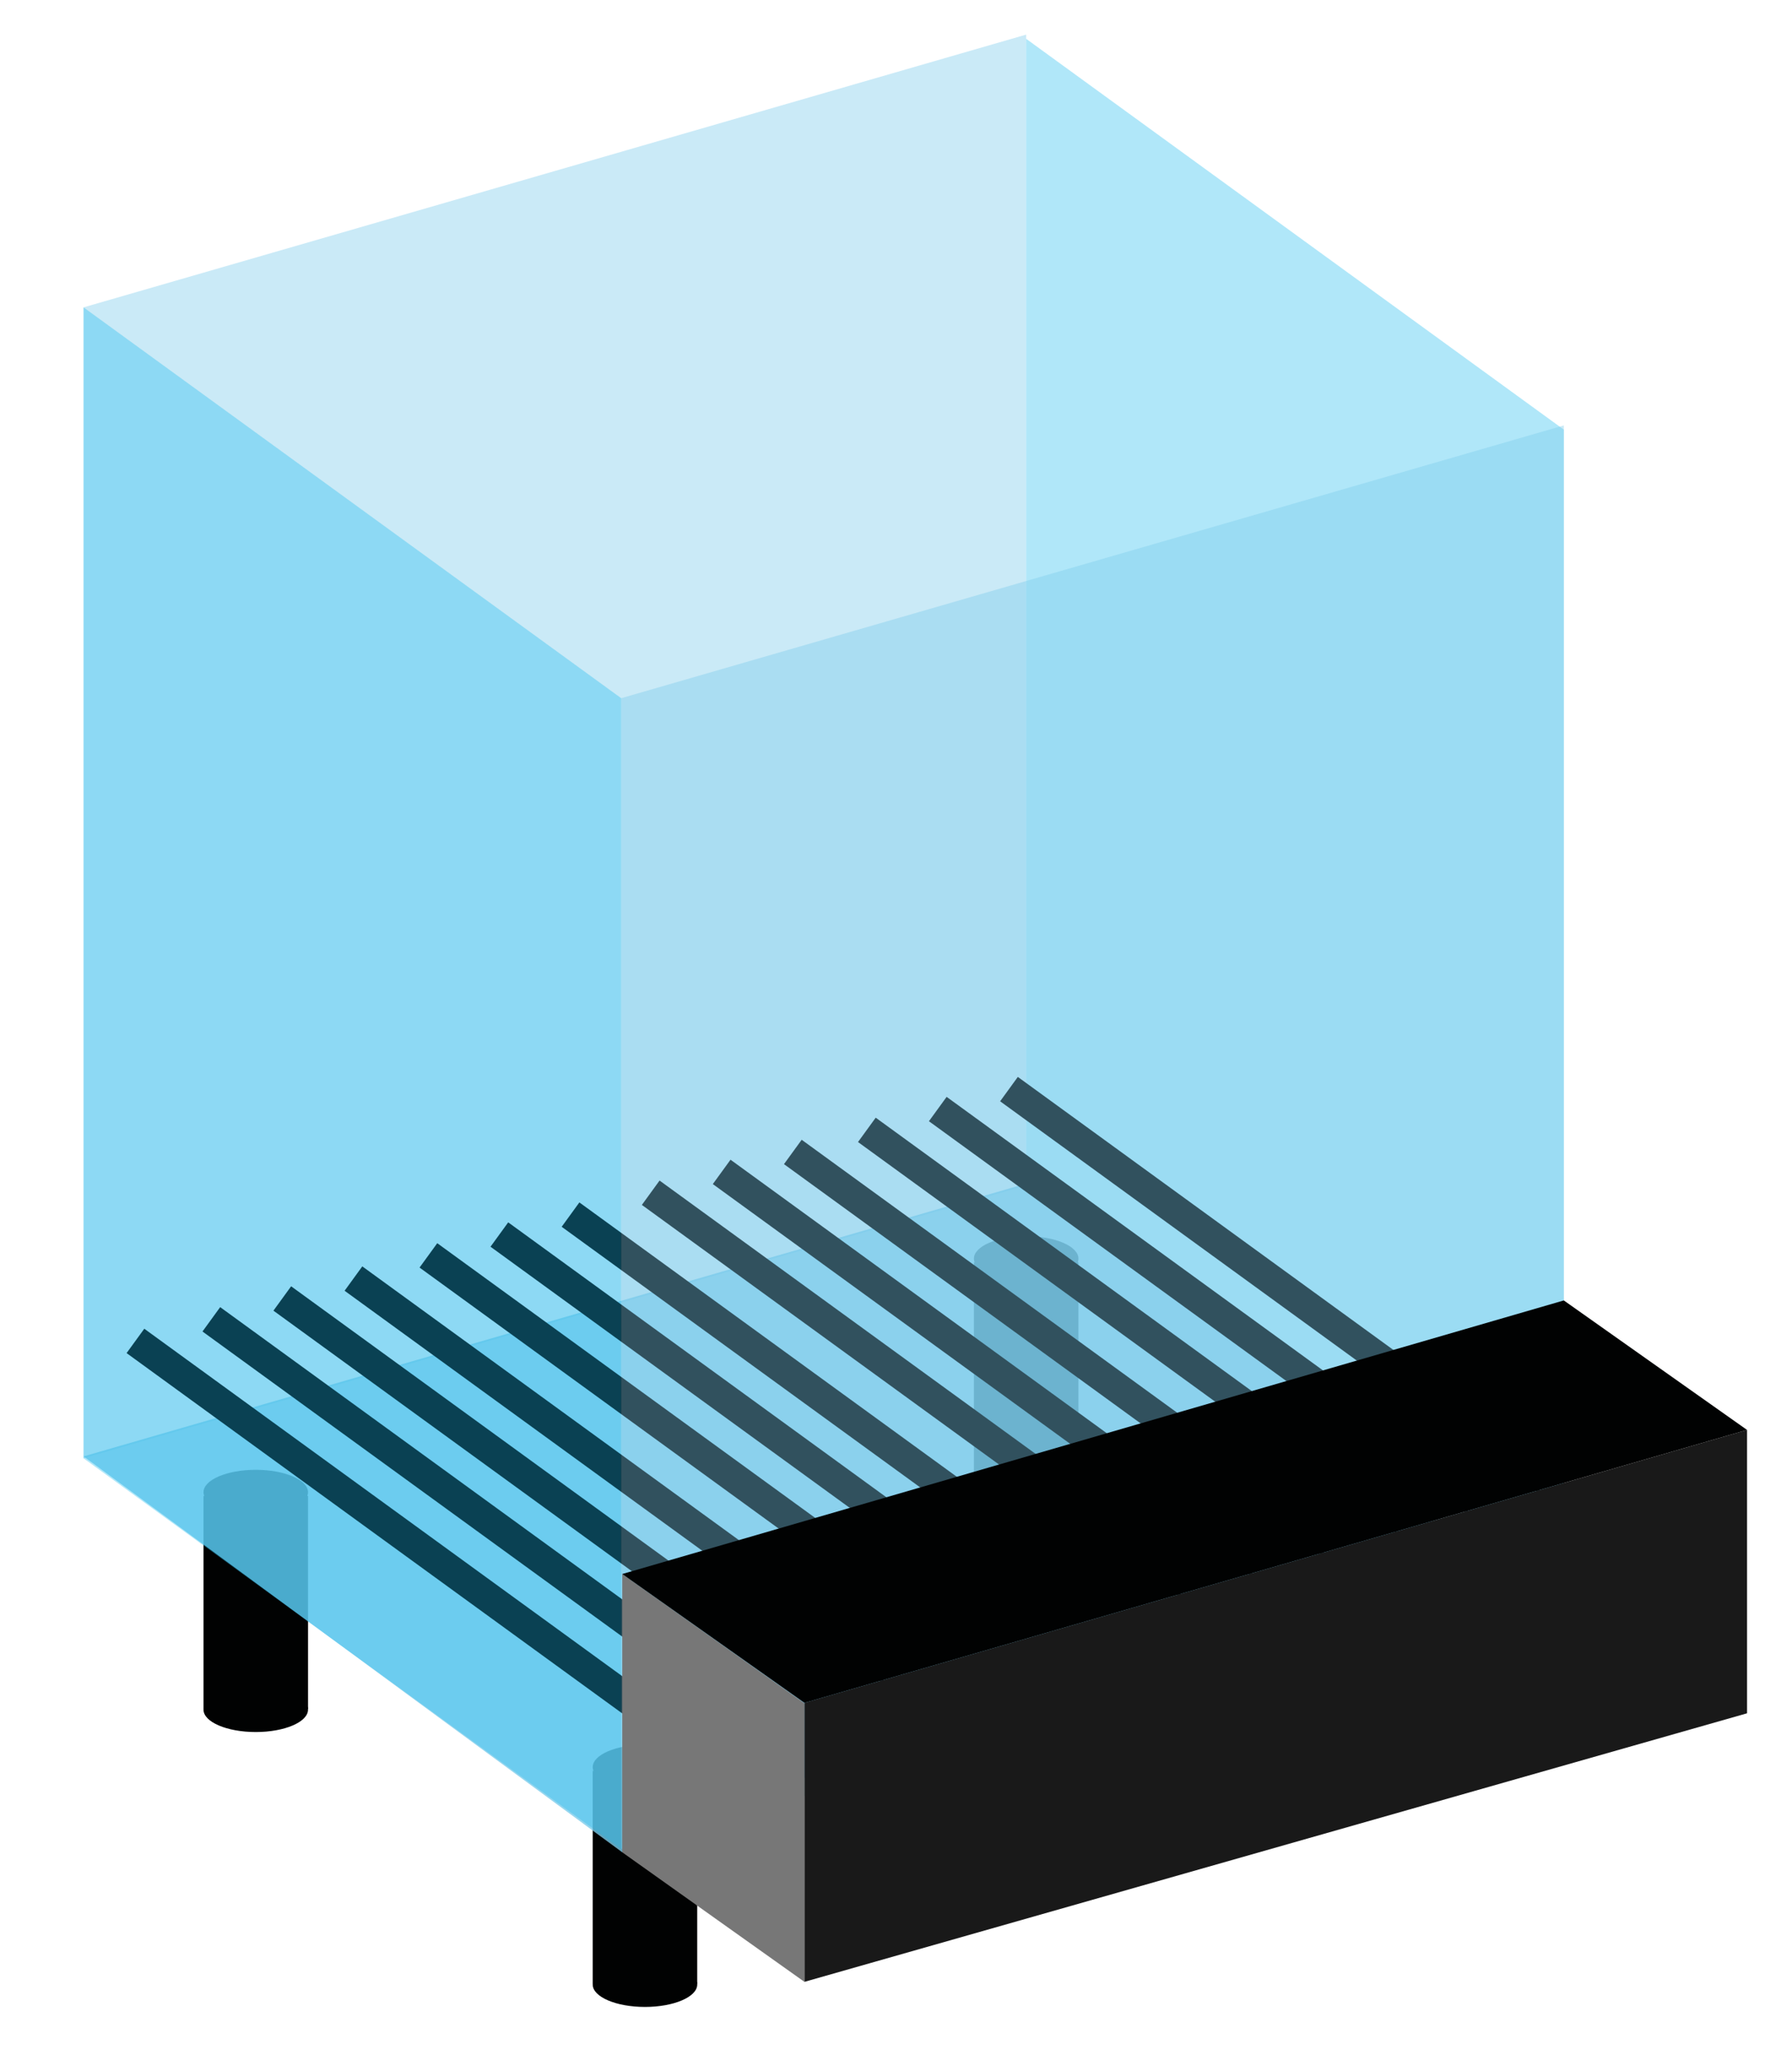 <svg xmlns="http://www.w3.org/2000/svg" viewBox="0 0 595.28 685.89" xmlns:v="https://vecta.io/nano"><style><![CDATA[.H{enable-background:new}]]></style><g fill="#010202"><ellipse cx="84.96" cy="567.67" rx="17.36" ry="7.44"/><ellipse cx="84.96" cy="495.48" rx="17.36" ry="7.44"/><path d="M67.6 496.72h34.72v70.72H67.6z"/><ellipse cx="214.25" cy="658.95" rx="17.36" ry="7.44"/><ellipse cx="214.25" cy="586.76" rx="17.36" ry="7.44"/><path d="M196.88 588h34.72v70.72h-34.72z"/><ellipse cx="340.88" cy="490.1" rx="17.36" ry="7.44"/><ellipse cx="340.88" cy="417.91" rx="17.36" ry="7.44"/><path d="M323.52 419.15h34.72v70.72h-34.72z"/></g><g fill="#7ccceb" class="H"><path d="M491.68 498.61L206.71 615.05 27.75 483.58 340.88 393z" opacity=".8"/><path d="M340.88 393.65L27.75 484.22V102.06l313.13-90.57z" opacity=".4"/></g><path d="M519.48 524.81l-178.6-129.76V12.89l178.6 129.77z" opacity=".35" fill="#1ebbee" class="H"/><path d="M311.52 368.25l178.6 129.76M335.17 361.63L513.76 491.4m-225.8-116.24l178.59 129.77M239.73 389.12l178.6 129.77M263.37 382.5l178.6 129.77M216.16 396.04l178.6 129.76M165.88 409.92l178.59 129.77M189.52 403.3l178.6 129.77M142.31 416.84l178.6 129.76M93.77 431.15l178.6 129.77M117.41 424.54l178.6 129.76M70.2 438.07l178.6 129.76M44.99 445.24l178.59 129.77" fill="none" stroke="#000" stroke-width="10" stroke-miterlimit="10"/><path d="M206.35 613.98L27.75 484.22V102.06l178.6 129.77z" opacity=".35" fill="#1ebbee" class="H"/><path d="M519.48 523.41l-313.13 90.57V231.83l313.13-90.57z" opacity=".4" fill="#7ccceb" class="H"/><path d="M580.35 568.89l-313.13 89.17v-92.64l313.13-90.62z" fill="#191919"/><path d="M267.22 658.06l-60.51-43.01v-92.41l60.51 42.92z" fill="#777"/><path d="M580.35 474.8l-313.13 90.62-60.51-42.78 312.77-90.84z" fill="#010202"/></svg>